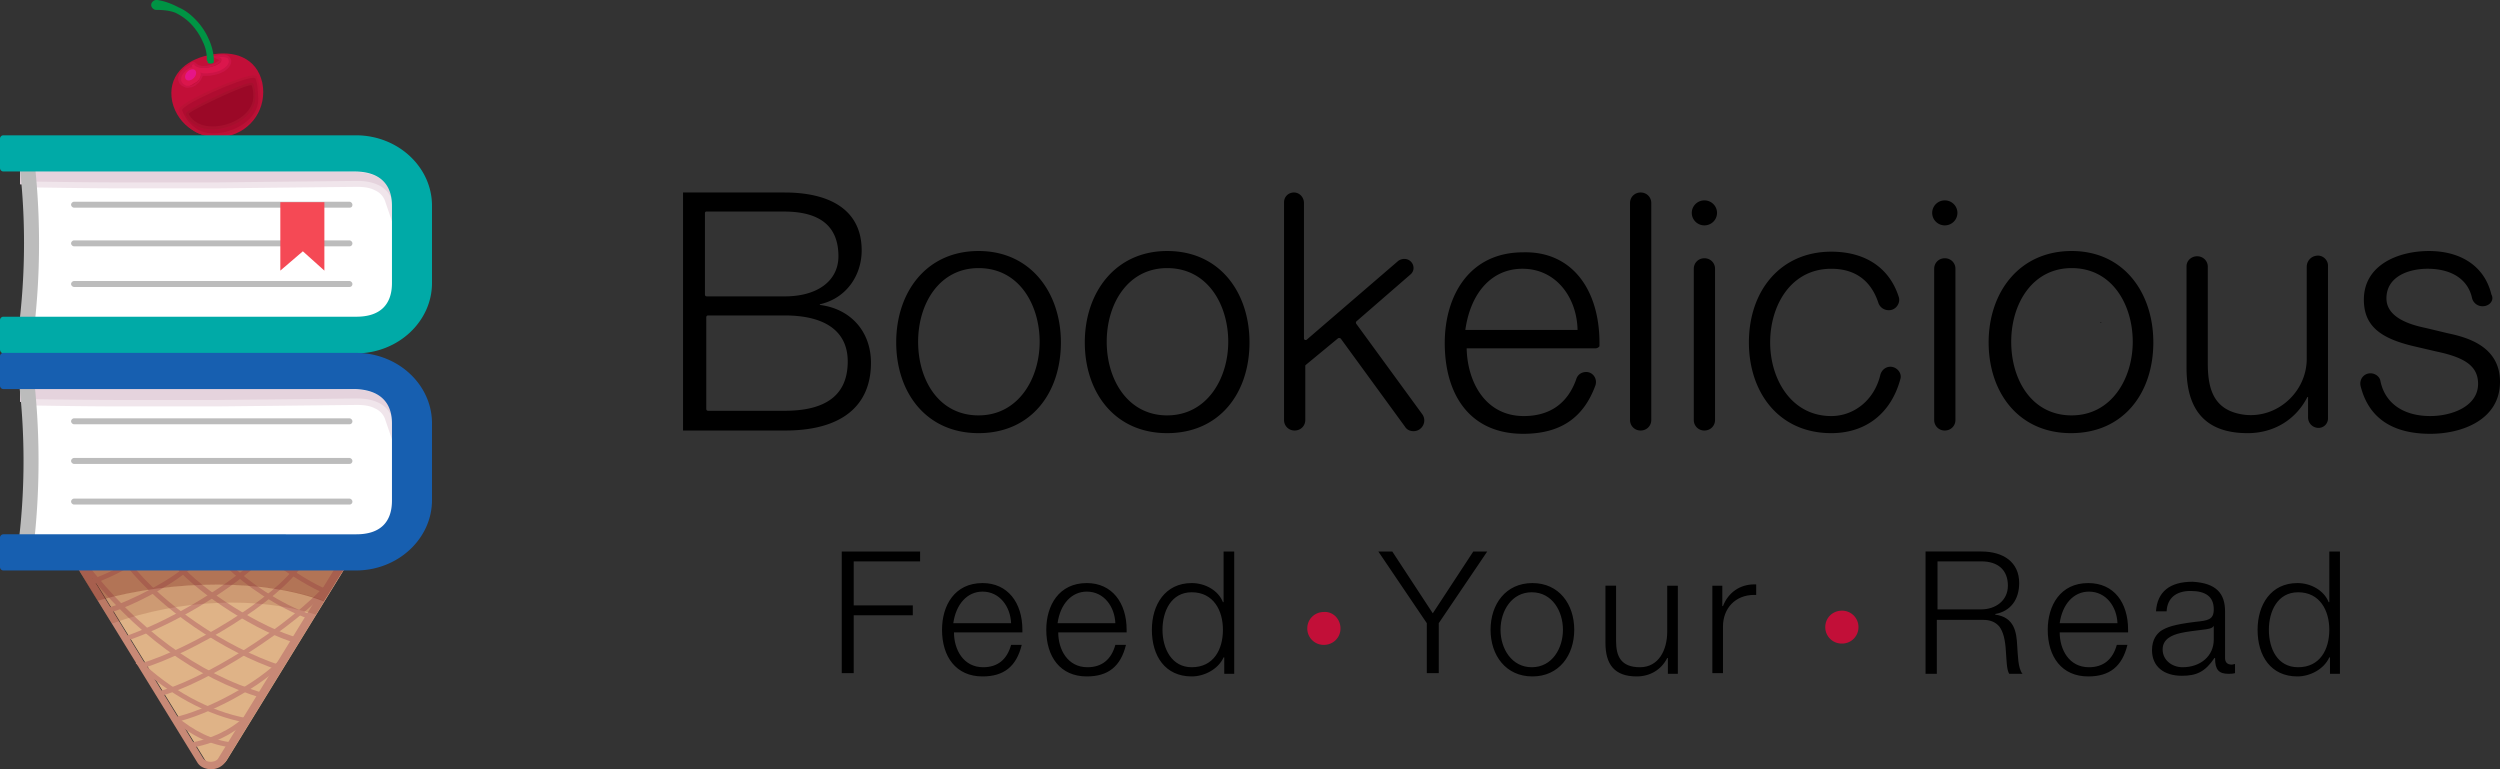 <svg xmlns="http://www.w3.org/2000/svg" width="260" height="80" fill="none"><rect width="100%" height="100%" fill="#333333" stroke="none"/><path fill="#DFB387" d="M8.955 58.917h27.02L23.583 79.072c-.469.721-1.77.721-2.239 0L8.955 58.917Z"/><path fill="#C88976" d="m16.4 72.475-.104-.516c4.581-1.134 13.588-6.598 18.013-11.598l.416.361C30.613 65.31 21.554 71.135 16.4 72.475Zm-1.667-2.94-.156-.515c5.258-1.546 14.057-6.804 16.451-10.515l.417.257c-2.447 3.815-11.401 9.176-16.712 10.773Zm-1.873-2.783-.157-.464c4.946-1.65 10.62-5.206 13.484-7.732l.364.361c-2.967 2.629-8.59 6.186-13.692 7.835Zm-1.718-2.938-.157-.516c2.916-.876 7.08-3.144 8.695-4.742l.364.361c-1.666 1.65-5.935 4.02-8.902 4.897Zm-1.823-2.937-.208-.464c1.04-.36 3.384-1.34 4.06-1.96l.313.413c-.781.67-3.28 1.702-4.165 2.011Zm8.746 14.277-.104-.516c3.54-.721 9.007-3.71 11.245-6.134l.364.361c-2.238 2.475-7.86 5.516-11.505 6.289Zm1.719 2.629-.104-.516c2.186-.36 4.32-1.34 5.883-2.835l.364.36c-1.614 1.547-3.8 2.63-6.143 2.99Z"/><path fill="#C88976" d="M27.332 72.627c-7.08-2.113-13.432-6.804-18.846-13.866l.417-.31c5.362 6.96 11.61 11.599 18.585 13.66l-.156.516Zm-1.77 2.527c-3.956-.722-8.07-2.938-11.453-6.186l.364-.36c3.332 3.195 7.289 5.36 11.193 6.082l-.104.464Zm-1.458 2.577c-2.082-.206-4.164-1.185-6.195-2.886l.365-.413c1.926 1.65 3.904 2.577 5.883 2.784l-.053.515Zm4.998-7.989c-5.883-1.96-12.443-6.444-15.983-10.928l.417-.31c3.436 4.382 9.891 8.815 15.722 10.722l-.156.516Zm1.771-2.835c-3.905-1.083-10.1-5-12.703-8.041l.416-.361c2.551 2.99 8.643 6.804 12.443 7.835l-.156.567Zm1.301-2.526c-3.28-1.134-6.716-3.557-8.642-5.412l.364-.361c1.874 1.856 5.258 4.227 8.486 5.31l-.208.463Zm1.822-2.577c-1.458-.516-4.009-2.114-5.206-3.042l.312-.412c1.198.928 3.696 2.526 5.05 2.99l-.156.464Z"/><path fill="#C88976" d="M21.97 80c-.625 0-1.198-.258-1.458-.722L7.757 58.557h28.425L23.427 79.278A1.828 1.828 0 0 1 21.97 80ZM9.11 59.278l12.027 19.588c.156.206.416.36.78.36.365 0 .677-.154.781-.36l12.026-19.588H9.11Z"/><path fill="#873727" d="M7.965 58.917c.625.928 1.25 2.165 2.186 3.557 7.914-2.268 17.597-2.217 23.48.051h.052c.885-1.34 1.562-2.577 2.187-3.453h-.053l-27.852-.155Z" opacity=".5"/><path fill="#873727" d="M10.255 62.423h-.104c.521.721.99 1.7 1.51 2.422 7.133-2.577 15.202-2.835 21.189-.928.208-.309.677-1.134.885-1.443-5.935-2.216-15.722-2.268-23.48-.051Z" opacity=".2"/><path fill="#fff" d="M3.228 25.412c0 2.887-.26 5.722-.833 8.454h34.724a4.278 4.278 0 0 0 4.27-4.278v-8.35a4.278 4.278 0 0 0-4.27-4.28H2.447a45.2 45.2 0 0 1 .78 8.454Z"/><path fill="#E5D3DD" d="M40.451 20.979c-.208-.67-.676-1.134-1.301-1.444-.573-.257-1.198-.36-2.03-.36l-14.63.103h-9.735c-3.176 0-6.456-.052-9.735-.103h-.937v-1.701h.937c3.332-.052 6.56-.104 9.735-.104h9.735l9.736.104h1.718c1.041 0 2.082 0 3.175.051 1.094.052 1.979.361 2.708.825.416.31.78.67.989 1.134.208.464.312.98.26 1.443l-.104 1.547-.52-1.495Z"/><path fill="#F0E5EB" d="m22.543 17.732 9.735.103c1.614 0 3.228 0 4.894.051.885.052 1.77.258 2.499.773.364.258.676.619.885.98.208.412.26.825.26 1.237a2.802 2.802 0 0 0-1.51-1.65c-.677-.309-1.405-.412-2.186-.412l-4.842.052-9.735.103h-9.736c-3.228 0-7.236-.052-10.464-.103v-1.031c3.228-.052 7.236-.103 10.464-.103h9.736Zm0-.722h-9.736c-3.175 0-6.455.051-9.787.103h-.677v2.371h.677c3.28.052 6.56.103 9.787.103h9.736l9.735-.103 4.842-.051c.78 0 1.405.103 1.874.36.364.155.885.516 1.093 1.238l1.041 3.04.365-3.144a3.028 3.028 0 0 0-.313-1.649 2.923 2.923 0 0 0-1.145-1.237c-.729-.516-1.666-.825-2.863-.876-1.094 0-2.135-.052-3.176-.052h-1.718l-9.735-.103Z"/><path fill="#fff" d="M3.228 48.041c0 2.887-.26 5.722-.833 8.454h34.724a4.278 4.278 0 0 0 4.27-4.279v-8.35a4.278 4.278 0 0 0-4.27-4.278H2.447c.52 2.783.78 5.567.78 8.453Z"/><path fill="#E5D3DD" d="M40.451 43.608c-.208-.67-.676-1.135-1.301-1.444-.573-.258-1.198-.36-2.03-.36l-14.63.102h-9.735c-3.176 0-6.456-.051-9.735-.103h-.937v-1.7h.937c3.332-.052 6.56-.104 9.735-.104h9.735l9.736.103h1.718c1.041 0 2.082 0 3.175.052 1.094.051 1.979.36 2.708.825.416.309.78.67.989 1.134.208.464.312.979.26 1.443l-.104 1.546-.52-1.494Z"/><path fill="#F0E5EB" d="m22.543 40.36 9.735.104c1.614 0 3.228 0 4.894.051.885.052 1.77.258 2.499.773.364.258.676.619.885.98.208.412.26.825.26 1.237a2.801 2.801 0 0 0-1.51-1.65c-.677-.309-1.405-.412-2.186-.412l-4.842.052-9.735.103h-9.736c-3.228 0-7.236-.052-10.464-.103v-1.031a708.85 708.85 0 0 1 10.464-.103h9.736Zm0-.67h-9.736c-3.175 0-6.455.052-9.787.104h-.677v2.37h.677c3.28.052 6.56.104 9.787.104h9.736l9.735-.103 4.842-.052c.78 0 1.405.103 1.874.361.364.155.885.516 1.093 1.237l1.041 3.041.365-3.144a3.028 3.028 0 0 0-.313-1.65 2.924 2.924 0 0 0-1.145-1.237c-.729-.515-1.666-.824-2.863-.876-1.094 0-2.135-.051-3.176-.051h-1.718l-9.735-.103Z"/><path fill="#C20F38" d="M27.281 8.608c.52 2.578-1.093 5.052-3.696 5.567-2.603.516-5.102-1.082-5.675-3.608-.52-2.577 1.25-4.33 3.853-4.845 2.603-.567 4.946.31 5.518 2.886Z"/><path fill="#AF0C30" d="M22.179 14.02a3.737 3.737 0 0 1-2.03-.567c-.782-.567-1.198-1.34-1.406-1.907-.052-.051 0-.154.052-.257.572-.774 6.3-3.351 7.549-3.351.156 0 .26.052.312.155.26.618.312 1.288.312 2.113s-.312 1.546-.937 2.216c-.989.98-2.447 1.598-3.852 1.598Z"/><path fill="#BA1135" d="M26.344 8.093c.104 0 .156 0 .208.051.26.567.26 1.289.312 2.114.052 2.062-2.447 3.608-4.633 3.608-.729 0-1.406-.155-1.926-.567-.73-.516-1.146-1.237-1.354-1.804-.312-.516 6.143-3.402 7.393-3.402Zm0-.258c-1.146 0-6.977 2.474-7.653 3.402-.104.155-.104.258-.052.36.312.826.78 1.496 1.457 1.96.573.412 1.302.618 2.083.618 1.405 0 2.967-.618 3.904-1.598.677-.67.99-1.443.99-2.268v-.051c0-.774-.053-1.547-.313-2.165-.052-.155-.156-.258-.416-.258Z"/><path fill="#9B0827" d="M22.075 13.3c-.781 0-1.406-.207-1.875-.516-.26-.155-.52-.464-.729-.825l-.052-.051.052-.103c.26-.464 5.883-3.042 6.612-3.042.156 0 .209.104.209.155.156.67.208 1.186.104 1.701-.417 1.598-2.551 2.68-4.322 2.68Z"/><path fill="#A60F2D" d="M26.084 8.866c.052 0 .104 0 .104.051.156.516.208 1.083.104 1.598-.365 1.598-2.447 2.63-4.165 2.63-.677 0-1.354-.155-1.822-.516-.26-.155-.52-.464-.677-.774-.156-.206 5.675-2.99 6.456-2.99Zm0-.258c-.781 0-6.404 2.629-6.716 3.144-.052.103-.052.207 0 .258.208.36.468.67.78.876.47.361 1.146.567 1.927.567 1.822 0 4.009-1.082 4.425-2.835a3.435 3.435 0 0 0-.104-1.752c0-.155-.104-.258-.313-.258Z"/><path fill="#DB164C" d="M19.47 8.968c-.104 0-.209-.052-.313-.052-.052-.051-.156-.051-.208-.103l-.156-.155-.156-.309v-.206c.052-.36.26-.619.52-.825.052-.051.157-.103.209-.154.052-.052.156-.103.26-.155.052-.052.104-.052.208-.052 0-.051 0-.103.052-.154a.287.287 0 0 1 .26-.155c.105 0 .157.052.209.103.208.258.625.31.885.31s.52-.052.729-.104c.468-.103 1.04-.412 1.04-.618 0-.103-.155-.155-.207-.206l-.365-.155.313-.155c.104 0 .208-.051.312-.051.156 0 .468 0 .677.206.156.155.156.516 0 .773-.313.464-.99.825-1.77.928-.157 0-.365.052-.521.052-.208 0-.364 0-.52-.052v.052c0 .103-.053.154-.053.206-.052.103-.104.154-.104.258-.052.051-.052.103-.104.103-.104.103-.156.206-.312.257l-.052.052-.105.052c-.104.051-.208.154-.364.206-.104.103-.208.103-.364.103Z"/><path fill="#CC1345" d="M23.116 5.928c.208 0 .468.052.572.155.104.103.156.412 0 .618-.26.413-.885.774-1.718.877-.156 0-.312.051-.468.051-.209 0-.469 0-.677-.103.052.103.052.103.052.258 0 .051 0 .103-.052.206 0 .103-.052.155-.104.258 0 .051-.052.051-.052.103-.104.103-.157.206-.26.258-.053 0-.053.051-.105.051l-.052.052c-.104.051-.208.154-.312.154-.104.052-.208.052-.365.052h-.052c-.104 0-.156 0-.26-.052-.052-.051-.104-.051-.156-.103l-.156-.154c-.052-.104-.105-.155-.105-.258v-.206c0-.31.26-.567.47-.774.051-.051.155-.103.207-.154.052-.052.157-.103.209-.155.104-.051.208-.051.312-.051l-.052-.052c-.052-.103 0-.258.104-.258.052 0 .104 0 .104.052.208.258.625.31.99.31.26 0 .52-.052.728-.104.573-.155 1.666-.722.833-1.03h.364Zm0-.258c-.105 0-.26 0-.365.052l-.78.155.728.309a.162.162 0 0 0 .104.051c-.052.104-.52.413-.937.516a2.332 2.332 0 0 1-.677.103c-.26 0-.572-.052-.78-.258-.105-.103-.209-.154-.313-.154a.439.439 0 0 0-.364.206c0 .051-.052.103-.052.103-.052 0-.052 0-.105.051-.104.052-.208.104-.26.155a.405.405 0 0 0-.208.206c-.156.155-.52.464-.573.928v.258c.052.154.104.258.156.36l.156.155c.105.103.157.103.26.155.105.051.21.103.365.103h.052c.157 0 .26-.052.417-.052.156-.051.312-.154.416-.206l.052-.051.052-.052c.157-.103.26-.206.313-.309.052-.052.052-.103.104-.103l.156-.31c0-.051.052-.103.052-.154h.417c.156 0 .364 0 .52-.052.833-.103 1.562-.464 1.874-.979.209-.31.209-.722-.052-.928-.208-.258-.572-.258-.729-.258Z"/><path fill="#E61587" d="M20.164 8.102c.256-.27.31-.63.121-.806-.189-.175-.55-.098-.805.172s-.31.631-.12.806c.188.176.549.099.804-.172Z"/><path fill="#009444" d="M21.605 6.546a.56.56 0 0 0 .417.052c.104 0 .156-.052.208-.103.052-.825-.208-1.753-.52-2.423a6.74 6.74 0 0 0-1.25-1.907c-.52-.567-1.145-1.083-1.874-1.392-.677-.36-1.458-.67-2.239-.773h-.104c-.26 0-.52.258-.52.515 0 .258.26.516.52.516.677 0 1.406.051 2.03.31.625.308 1.198.72 1.666 1.236a6.387 6.387 0 0 1 1.146 1.753c.312.618.468 1.34.416 2.01.104-.051.104.155.104.206Z"/><path fill="#BCBCBC" d="M36.338 21.598H7.705c-.156 0-.313-.154-.313-.31 0-.154.157-.309.313-.309h28.633c.156 0 .313.155.313.31 0 .206-.105.31-.313.31Zm0 8.247H7.704c-.156 0-.312-.154-.312-.309s.156-.31.312-.31h28.634c.156 0 .312.155.312.31s-.104.31-.312.31Zm0-4.226H7.704c-.156 0-.312-.155-.312-.31s.156-.31.312-.31h28.634c.156 0 .312.155.312.31s-.104.31-.312.31Zm0 18.505H7.704c-.156 0-.312-.155-.312-.31 0-.154.156-.31.312-.31h28.634c.156 0 .312.156.312.31 0 .155-.104.31-.312.31Zm0 8.35H7.704c-.156 0-.312-.155-.312-.31 0-.154.156-.309.312-.309h28.634c.156 0 .312.155.312.31a.298.298 0 0 1-.312.309Zm0-4.226H7.704c-.156 0-.312-.155-.312-.31s.156-.31.312-.31h28.634c.156 0 .312.155.312.31s-.104.31-.312.31Z"/><path fill="#F54955" d="m33.735 28.144-2.238-2.01-2.343 2.01v-7.113h4.581v7.113Z"/><path fill="#BCBCBC" d="M2.655 36.031c.364 0 .676-.36.78-.928a76.11 76.11 0 0 0 .625-9.794 76.19 76.19 0 0 0-.624-9.793c-.105-.619-.521-1.031-.938-.928-.416.103-.728.722-.624 1.34a69.07 69.07 0 0 1 .624 9.33c0 3.144-.208 6.34-.624 9.381-.104.619.208 1.237.624 1.34.052.052.105.052.157.052ZM2.603 58.66c.365 0 .677-.361.781-.928.416-3.196.625-6.495.625-9.794 0-3.299-.209-6.598-.625-9.794-.104-.618-.52-1.03-.937-.927-.417.103-.729.721-.625 1.34.417 3.092.625 6.237.625 9.381s-.208 6.289-.625 9.33c-.104.618.208 1.237.625 1.34.052.052.104.052.156.052Z"/><path fill="#00AAA7" d="M40.764 21.392v8.041c0 2.268-1.25 3.505-3.697 3.505H.364a.354.354 0 0 0-.364.36v3.042c0 .206.156.412.364.412h36.651c4.373 0 7.913-3.298 7.913-7.319v-8.041c0-4.02-3.54-7.32-7.913-7.32H.365a.354.354 0 0 0-.365.361v3.041c0 .206.156.361.364.361h36.651c2.447.052 3.749 1.289 3.749 3.557Z"/><path fill="#175FB0" d="M40.764 44.02v8.042c0 2.268-1.25 3.505-3.697 3.505H.364a.354.354 0 0 0-.364.36v3.042c0 .206.156.36.364.36h36.651c4.373 0 7.913-3.298 7.913-7.319v-7.99c0-4.02-3.54-7.32-7.913-7.32H.365a.354.354 0 0 0-.365.362v3.041c0 .206.156.36.364.36h36.651c2.447.104 3.749 1.341 3.749 3.557Z"/><path fill="#C20F38" d="M139.411 65.357c0 .957-.76 1.71-1.727 1.71a1.702 1.702 0 0 1-1.727-1.71c0-.957.76-1.71 1.727-1.71.967-.068 1.727.753 1.727 1.71Zm53.87-.137a1.7 1.7 0 0 1-1.726 1.71 1.702 1.702 0 0 1-1.727-1.71c0-.957.76-1.71 1.727-1.71a1.7 1.7 0 0 1 1.726 1.71Z"/><path fill="#000" d="M81.603 20.02c4.765 0 8.011 1.846 8.011 6.017 0 2.599-1.588 4.992-4.35 5.608v.068c3.245.41 5.317 2.803 5.317 6.017 0 4.582-3.177 7.044-8.91 7.044H71.037V20.019h10.567Zm0 10.804c3.453 0 5.594-1.641 5.594-4.172 0-3.145-1.934-4.65-5.663-4.65h-8.081c-.07 0-.138.069-.138.137v8.48c0 .137.069.205.207.205h8.08Zm0 11.898c4.213 0 6.561-1.572 6.561-5.128 0-3.146-2.348-4.787-6.561-4.787H73.66c-.138 0-.207.068-.207.205v9.505c0 .137.069.205.207.205h7.943Zm28.731-7.112c0 5.266-3.108 9.437-8.564 9.437-5.456 0-8.564-4.24-8.564-9.437 0-5.197 3.108-9.505 8.564-9.505 5.456 0 8.564 4.377 8.564 9.505Zm-8.564 7.59c4.144 0 6.354-3.829 6.354-7.658 0-3.761-2.072-7.659-6.354-7.659-4.075 0-6.285 3.693-6.285 7.659 0 3.966 2.141 7.659 6.285 7.659Zm28.178-7.59c0 5.266-3.108 9.437-8.564 9.437-5.456 0-8.564-4.24-8.564-9.437 0-5.197 3.177-9.505 8.564-9.505 5.526 0 8.564 4.377 8.564 9.505Zm-8.564 7.59c4.144 0 6.354-3.829 6.354-7.658 0-3.761-2.072-7.659-6.354-7.659-4.075 0-6.285 3.693-6.285 7.659 0 3.966 2.21 7.659 6.285 7.659Zm14.228-22.087V35.2c0 .137.138.206.276.137l9.531-8.206a1.12 1.12 0 0 1 .621-.205c.898 0 1.313 1.094.622 1.641l-5.594 4.855a.207.207 0 0 0 0 .274l6.837 9.368c.553.753 0 1.778-.898 1.778-.345 0-.69-.136-.897-.478l-6.631-9.095c-.069-.137-.276-.137-.345-.069l-3.315 2.736c-.069.068-.069.068-.069.136v5.608c0 .615-.484 1.094-1.105 1.094a1.085 1.085 0 0 1-1.105-1.094V21.045c0-.615.483-1.026 1.036-1.026.552 0 1.036.479 1.036 1.095Zm30.734 14.567v.273c0 .068 0 .068-.069.136a.53.53 0 0 1-.345.137h-13.399c.069 3.488 1.934 7.044 5.94 7.044 2.694 0 4.558-1.3 5.456-3.83.138-.478.553-.752 1.036-.752.691 0 1.174.684.967 1.368-1.243 3.419-3.66 5.06-7.528 5.06-5.456 0-8.15-3.966-8.15-9.437 0-4.924 2.556-9.437 8.15-9.437 5.042-.137 7.942 3.83 7.942 9.437Zm-2.279-1.369s.069 0 0 0c-.069-3.35-2.21-6.36-5.732-6.36-3.177 0-5.387 2.463-5.94 6.36h11.672Zm7.666-13.198V43.68c0 .615-.483 1.094-1.105 1.094a1.086 1.086 0 0 1-1.105-1.094V21.113c0-.615.484-1.094 1.105-1.094.622 0 1.105.479 1.105 1.095Zm24.726 11.147h-.069a1.12 1.12 0 0 1-1.036-.752c-.76-2.325-2.418-3.556-4.904-3.556-4.213 0-6.354 3.83-6.354 7.659 0 3.829 2.21 7.659 6.354 7.659 2.348 0 4.489-1.642 5.111-4.309.138-.478.552-.82 1.036-.82.69 0 1.243.684 1.036 1.299-.967 3.556-3.592 5.607-7.183 5.607-5.456 0-8.564-4.24-8.564-9.436 0-5.403 3.315-9.437 8.564-9.437 3.729 0 6.147 1.846 7.045 4.787.138.615-.346 1.299-1.036 1.299Zm27.488 3.35c0 5.266-3.108 9.437-8.564 9.437-5.456 0-8.564-4.24-8.564-9.437 0-5.197 3.177-9.505 8.633-9.505 5.456 0 8.495 4.377 8.495 9.505Zm-8.495 7.59c4.144 0 6.354-3.829 6.354-7.658 0-3.761-2.072-7.659-6.354-7.659-4.075 0-6.285 3.693-6.285 7.659 0 3.966 2.141 7.659 6.285 7.659Zm13.053-16.548c.622 0 1.106.48 1.106 1.095v10.052c0 2.804.69 4.924 3.798 5.334 3.453.41 6.492-2.394 6.492-5.813v-9.573c0-.616.484-1.163 1.174-1.163.553 0 1.036.479 1.036 1.026v15.933a.982.982 0 0 1-.966.958 1.086 1.086 0 0 1-1.106-1.095v-2.12h-.069c-1.174 2.325-3.453 3.762-6.216 3.762-4.558 0-6.354-2.599-6.354-6.77v-10.6c0-.547.484-1.026 1.105-1.026Zm29.699 5.198a1.12 1.12 0 0 1-1.105-.821c-.414-1.983-2.141-3.078-4.627-3.078-2.003 0-4.282.821-4.282 3.078 0 1.504 1.381 2.53 4.075 3.077l2.279.547c1.934.41 5.456 1.3 5.456 5.06 0 3.898-3.868 5.403-7.252 5.403-3.937 0-6.423-1.642-7.252-4.992-.138-.684.346-1.3 1.036-1.3.484 0 .967.342 1.036.821.484 2.325 2.418 3.624 5.18 3.624 2.279 0 4.973-1.025 4.973-3.35 0-1.847-1.381-2.736-4.282-3.351l-2.348-.547c-3.523-.82-5.249-2.12-5.249-4.855 0-3.625 3.591-5.06 6.768-5.06 3.384 0 5.802 1.64 6.492 4.512.346.616-.207 1.231-.898 1.231Zm-79.84-3.898V43.68c0 .615-.484 1.094-1.105 1.094a1.085 1.085 0 0 1-1.105-1.094V27.952c0-.616.483-1.094 1.105-1.094.621 0 1.105.478 1.105 1.094Zm-1.105-4.512c.724 0 1.312-.582 1.312-1.3 0-.718-.588-1.3-1.312-1.3-.725 0-1.313.582-1.313 1.3 0 .718.588 1.3 1.313 1.3Zm26.106 4.512V43.68c0 .615-.483 1.094-1.105 1.094a1.086 1.086 0 0 1-1.105-1.094V27.952c0-.616.484-1.094 1.105-1.094.622 0 1.105.478 1.105 1.094Zm-1.105-4.512c.725 0 1.312-.582 1.312-1.3 0-.718-.587-1.3-1.312-1.3-.725 0-1.312.582-1.312 1.3 0 .718.587 1.3 1.312 1.3Z"/><path fill="#000" d="M218.49 33.49c-.068 0-.068.067 0 .067s.068-.067 0-.067ZM95.691 57.356v1.026h-6.906v4.582h6.147v1.025h-6.147v6.018h-1.243v-12.65h8.15Zm10.637 8.138v.273h-7.114c0 1.779.967 3.625 3.039 3.625 1.519 0 2.486-.82 2.901-2.325h1.105c-.553 2.256-1.865 3.282-4.075 3.282-2.763 0-4.213-2.051-4.213-4.855 0-2.53 1.312-4.855 4.213-4.855 2.624 0 4.144 2.051 4.144 4.855Zm-1.174-.684c-.07-1.71-1.175-3.282-2.97-3.282-1.589 0-2.763 1.299-3.04 3.282h6.01Zm12.016.684v.273h-7.113c0 1.779.967 3.625 3.039 3.625 1.519 0 2.486-.82 2.9-2.325h1.105c-.552 2.256-1.864 3.282-4.075 3.282-2.762 0-4.213-2.051-4.213-4.855 0-2.53 1.313-4.855 4.213-4.855 2.625 0 4.144 2.051 4.144 4.855Zm-1.174-.684c-.069-1.71-1.174-3.282-2.97-3.282-1.588 0-2.762 1.299-3.038 3.282h6.008Zm12.363-7.454v12.72h-1.036v-1.71h-.069c-.552 1.231-2.003 1.983-3.315 1.983-2.763 0-4.144-2.12-4.144-4.855 0-2.599 1.381-4.855 4.144-4.855 1.381 0 2.763.752 3.246 1.983h.069v-5.266h1.105Zm-4.42 12.036c2.279 0 3.246-1.846 3.246-3.898 0-1.983-.967-3.898-3.246-3.898-2.141 0-3.039 1.983-3.039 3.898 0 1.983.967 3.898 3.039 3.898Zm20.858-12.036 4.213 6.428 4.213-6.428h1.45l-5.041 7.454v5.197h-1.244V64.81l-5.041-7.454h1.45Zm18.924 8.138c0 2.667-1.588 4.855-4.351 4.855s-4.351-2.188-4.351-4.855c0-2.667 1.588-4.855 4.351-4.855s4.351 2.188 4.351 4.855Zm-4.42 3.898c2.141 0 3.246-1.983 3.246-3.898 0-1.914-1.105-3.898-3.246-3.898-2.072 0-3.246 1.915-3.246 3.898s1.174 3.898 3.246 3.898Zm8.771-8.479v5.744c0 1.573.484 2.735 2.487 2.735 1.934 0 2.831-1.778 2.831-3.693v-4.786h1.105v9.163h-1.036v-1.641h-.069c-.621 1.23-1.795 1.914-3.177 1.914-2.348 0-3.246-1.299-3.246-3.487v-5.95h1.105Zm14.573.957h-.207c-2.003 0-3.247 1.436-3.247 3.282v4.856h-1.105v-9.095h1.036v2.12h.069c.553-1.437 1.796-2.257 3.247-2.257h.207v1.094Zm23.414-4.514c2.279 0 3.937 1.095 3.937 3.283 0 1.71-.898 2.94-2.487 3.214v.068c2.003.274 2.21 1.847 2.279 3.214.069.89.069 2.394.553 2.94h-1.381c-.277-.41-.277-1.504-.346-2.324-.069-1.231-.276-2.052-.69-2.599-.415-.479-.967-.684-1.658-.684h-4.835v5.608h-1.174v-12.72h5.802Zm0 6.018c1.45 0 2.762-.889 2.762-2.462 0-1.64-1.036-2.53-2.762-2.53h-4.558v4.992h4.558Zm15.263 2.12v.274h-7.113c0 1.778.966 3.624 3.038 3.624 1.52 0 2.487-.82 2.901-2.325h1.105c-.552 2.257-1.865 3.282-4.075 3.282-2.762 0-4.213-2.051-4.213-4.855 0-2.53 1.313-4.855 4.213-4.855 2.694 0 4.144 2.051 4.144 4.855Zm-1.105-.684c-.069-1.71-1.174-3.282-2.97-3.282-1.588 0-2.762 1.3-3.038 3.282h6.008Zm11.189-1.23v4.855c0 .41.207.684.69.684.139 0 .277-.069.346-.069v.958c-.276.068-.484.068-.691.068-.967 0-1.381-.41-1.381-1.573v-.068h-.069c-.967 1.436-1.865 1.846-3.384 1.846-1.865 0-3.108-.957-3.108-2.667 0-1.162.552-1.71.897-1.983.622-.41 1.382-.684 3.592-.957 1.312-.137 1.934-.205 1.934-1.3 0-1.367-.898-1.914-2.418-1.914-1.519 0-2.417.752-2.486 2.12h-1.105c.138-2.052 1.45-3.078 3.799-3.078 2.486.137 3.384 1.231 3.384 3.078Zm-1.174 1.504c-.138.273-.553.342-1.174.41-.553.069-1.727.206-2.28.342-.897.205-1.864.616-1.864 1.71 0 1.094.967 1.846 2.072 1.846 1.864 0 3.246-1.162 3.246-2.872v-1.436Zm13.122-7.727v12.719h-1.036v-1.71h-.069c-.553 1.231-2.003 1.983-3.315 1.983-2.763 0-4.144-2.12-4.144-4.855 0-2.598 1.381-4.855 4.144-4.855 1.381 0 2.762.752 3.246 1.983h.069v-5.265h1.105Zm-4.351 12.035c2.279 0 3.246-1.846 3.246-3.898 0-1.983-.967-3.898-3.246-3.898-2.141 0-3.039 1.984-3.039 3.898 0 1.983.898 3.898 3.039 3.898Z"/></svg>